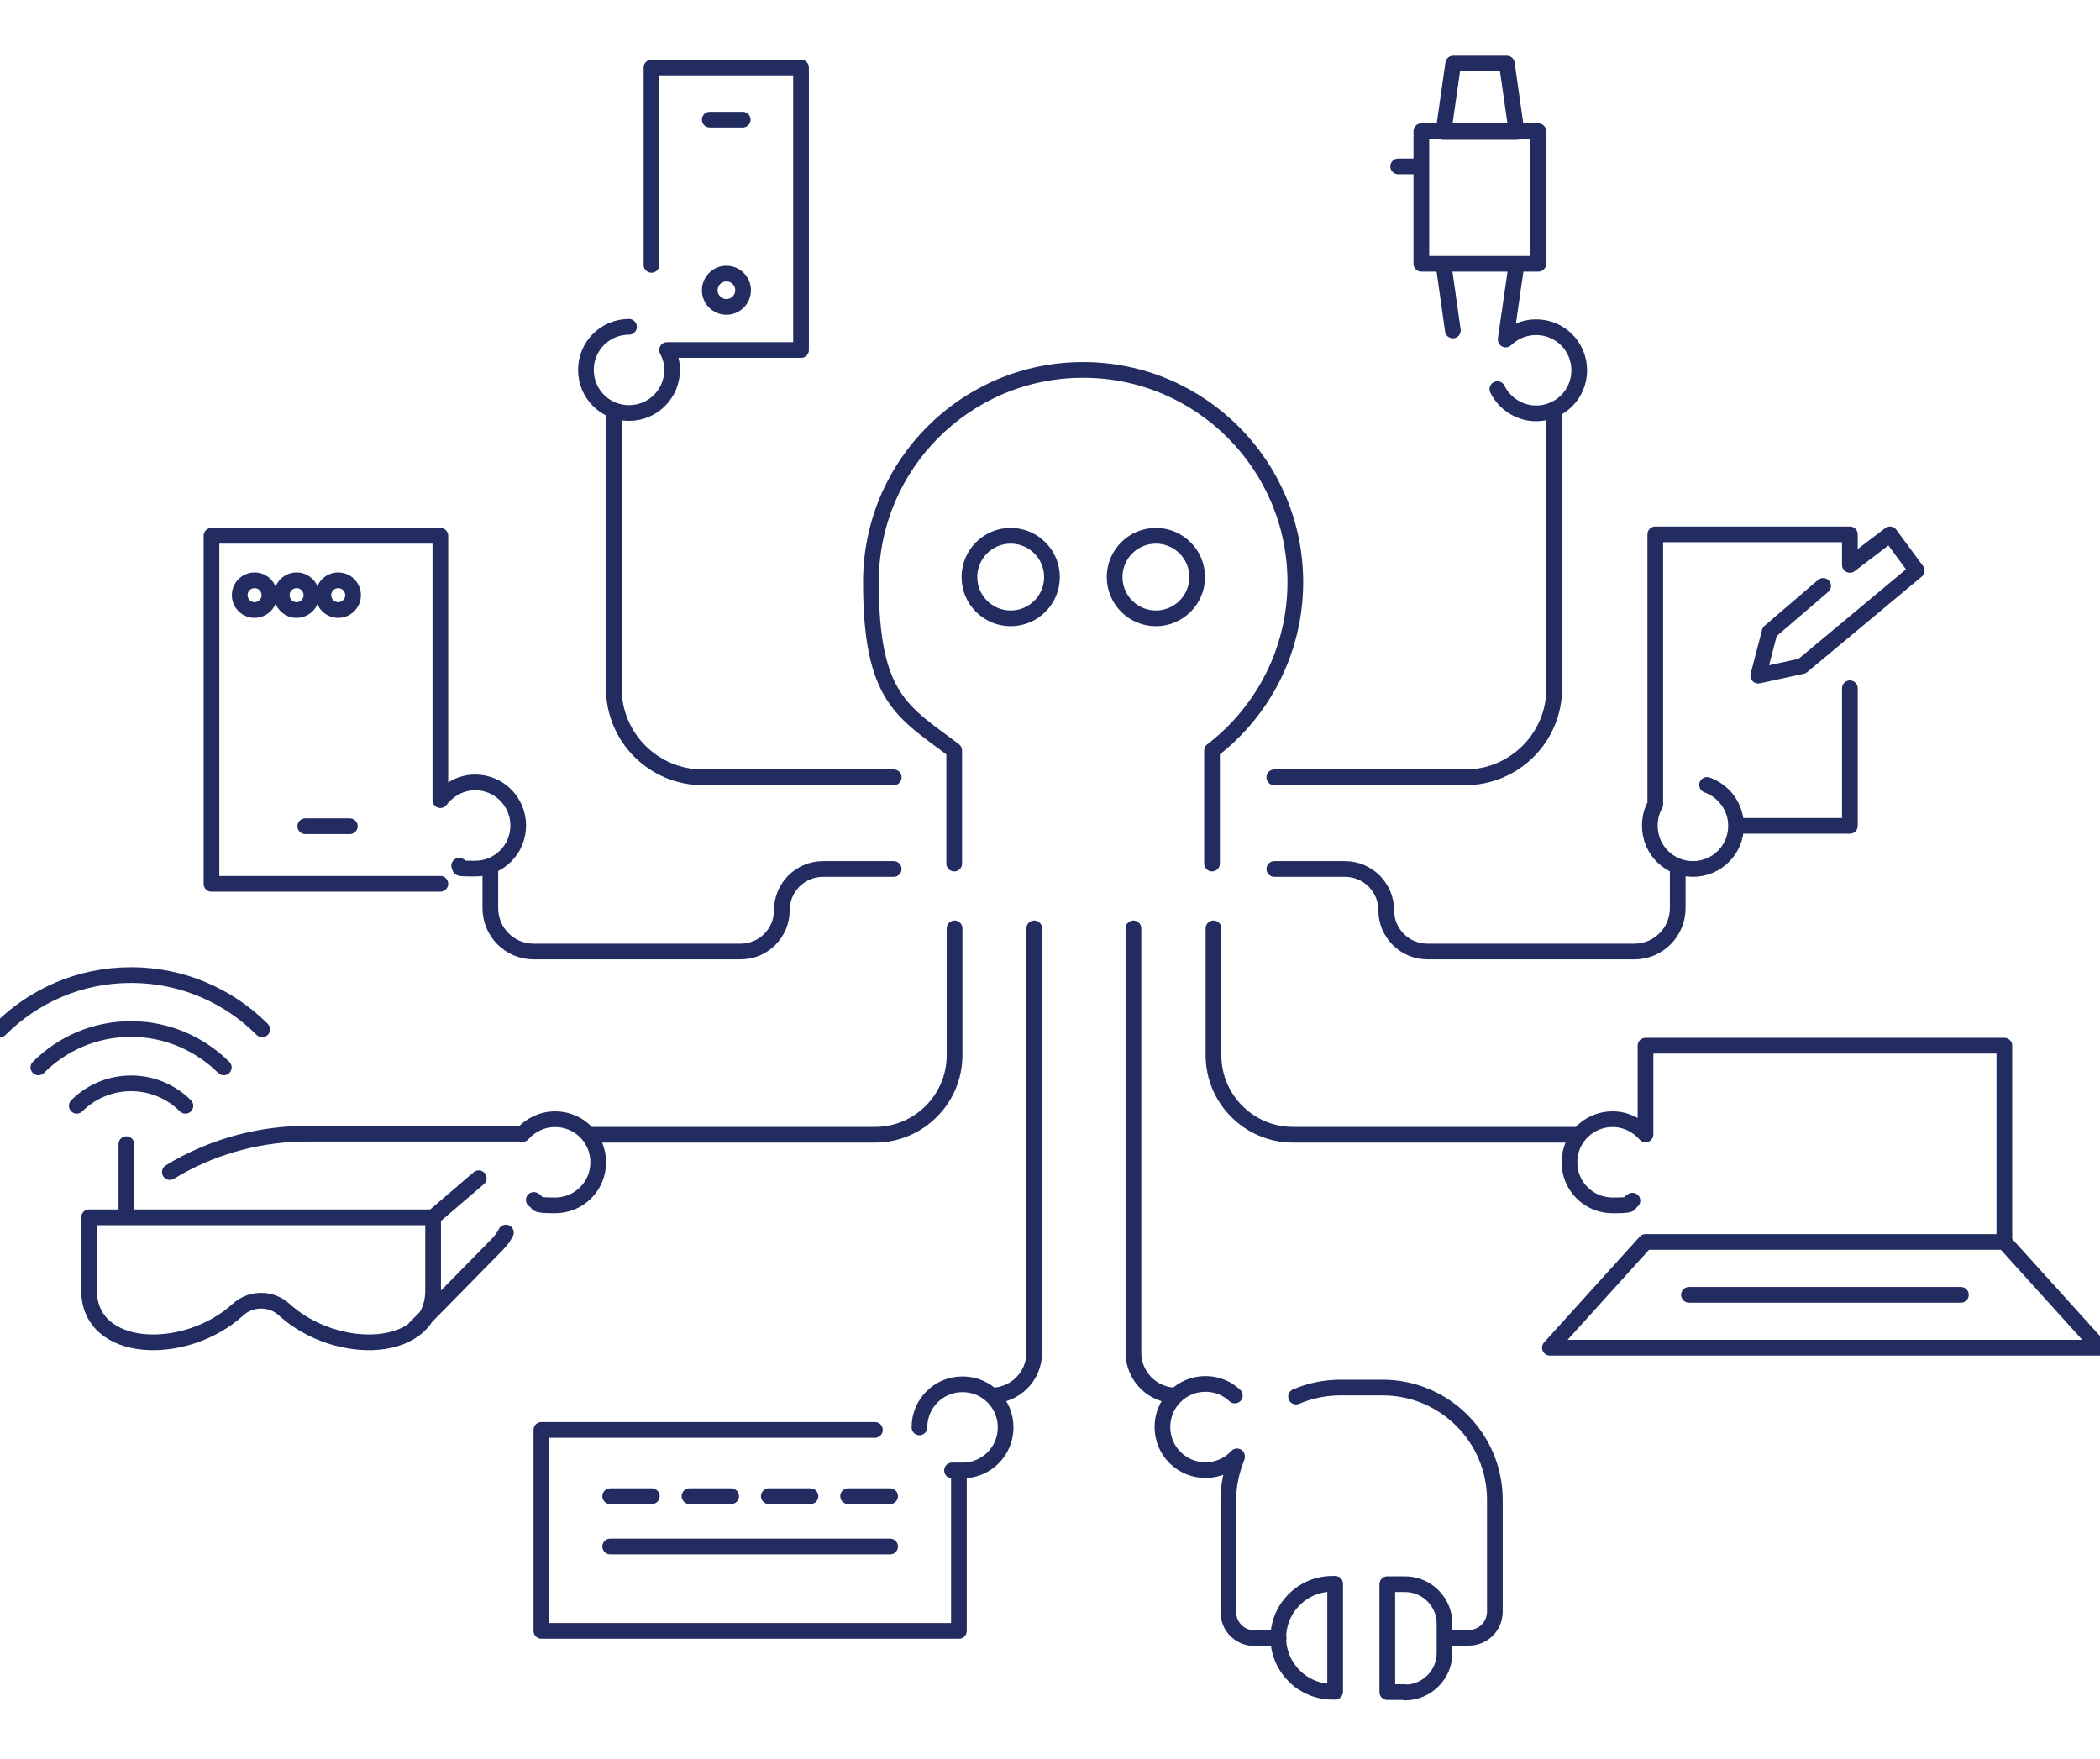 <svg width="234" height="196" viewBox="0 0 234 196" fill="none" xmlns="http://www.w3.org/2000/svg">
<g clip-path="url(#clip0_3255_27225)">
<path d="M135.056 96.219V83.629C140.705 79.311 144.336 72.492 144.336 64.866C144.336 51.832 133.764 41.22 120.69 41.22C107.617 41.22 97.045 51.792 97.045 64.866C97.045 77.939 100.676 79.311 106.326 83.629V96.219M70.09 36.418C67.427 36.418 65.288 38.557 65.288 41.22C65.288 43.883 67.427 46.022 70.09 46.022C72.753 46.022 74.892 43.883 74.892 41.22C74.892 40.413 74.69 39.686 74.327 39.001H89.257V7.527H72.592V29.518M99.587 86.615H78.322C72.834 86.615 68.395 82.176 68.395 76.689V46.022M51.165 96.461C51.69 96.662 50.278 96.783 52.941 96.783C55.604 96.783 57.743 94.645 57.743 91.982C57.743 89.318 55.604 87.18 52.941 87.18C51.367 87.18 49.955 87.987 49.067 89.157V59.701H23.565V98.478H49.067M99.587 96.824H91.718C89.176 96.824 87.118 98.882 87.118 101.424C87.118 103.966 85.06 106.024 82.518 106.024H59.478C56.774 106.024 54.636 103.845 54.636 101.182V96.824M58.227 126.361C59.115 125.352 60.406 124.707 61.858 124.707C64.522 124.707 66.66 126.846 66.66 129.508C66.66 132.172 64.522 134.31 61.858 134.31C59.195 134.31 60.204 134.068 59.478 133.705M106.366 103.442V117.564C106.366 122.487 102.371 126.442 97.489 126.442H65.611M102.452 159.046C102.452 156.382 104.591 154.244 107.253 154.244C109.917 154.244 112.055 156.382 112.055 159.046C112.055 161.708 109.917 163.847 107.253 163.847C104.591 163.847 106.971 163.847 106.85 163.847V181.723H60.325V159.328H97.489M115.243 103.442V150.733C115.243 153.356 113.105 155.495 110.482 155.495M166.852 43.358C167.619 44.932 169.273 46.062 171.17 46.062C173.833 46.062 175.971 43.923 175.971 41.26C175.971 38.597 173.833 36.459 171.17 36.459C169.838 36.459 168.668 36.983 167.78 37.83M141.996 86.615H163.261C168.749 86.615 173.187 82.176 173.187 76.689V45.578M193.444 92.022C193.444 94.685 191.305 96.824 188.642 96.824C185.978 96.824 183.84 94.685 183.84 92.022C183.84 91.134 184.042 90.327 184.445 89.641L184.445 80.643V59.543H206.13V62.946L210.597 59.543L213.575 63.584L200.812 74.221L195.919 75.284L197.195 70.391L203.152 65.286M193.444 92.022C193.444 89.924 192.112 88.148 190.215 87.462M193.444 92.022H206.13V76.689M141.996 96.824H149.864C152.406 96.824 154.465 98.882 154.465 101.424C154.465 103.966 156.522 106.024 159.065 106.024H182.105C184.808 106.024 186.947 103.845 186.947 101.182V96.824M181.903 133.785C181.258 134.108 182.347 134.31 179.684 134.31C177.021 134.31 174.882 132.172 174.882 129.508C174.882 126.845 177.021 124.706 179.684 124.706C181.177 124.706 182.468 125.393 183.356 126.401V116.515H223.344V138.386M223.344 138.386H183.356L172.703 150.168H233.997L223.344 138.386ZM135.217 103.441V117.564C135.217 122.487 139.212 126.441 144.094 126.441H175.972M137.598 155.494C136.75 154.687 135.58 154.203 134.329 154.203C131.666 154.203 129.527 156.342 129.527 159.005C129.527 161.668 131.666 163.807 134.329 163.807C135.701 163.807 136.952 163.242 137.84 162.273M126.299 103.441V150.733C126.299 153.356 128.438 155.494 131.061 155.494M34.016 92.063H38.979M67.992 172.321H99.183M67.992 166.712H72.632M76.829 166.712H81.469M85.666 166.712H90.306M94.503 166.712H99.183M79.088 13.337H82.76M188.198 144.277H218.502M167.78 37.79L168.991 29.397H160.84L161.889 36.822M158.379 18.543H155.796M137.84 162.354C137.234 163.847 136.871 165.461 136.871 167.156V179.625C136.871 181.239 138.163 182.53 139.777 182.53H142.48M161.284 182.489H163.664C165.279 182.489 166.57 181.198 166.57 179.584V167.115C166.57 160.216 160.961 154.607 154.061 154.607H149.38C147.605 154.607 145.95 154.97 144.417 155.616M48.26 135.642V143.793C48.26 150.894 37.527 151.258 31.676 145.931C30.223 144.6 27.963 144.6 26.511 145.931C20.66 151.258 9.926 150.894 9.926 143.793V135.642H48.26ZM48.26 135.642L53.344 131.284M56.371 137.337C56.129 137.821 55.766 138.305 55.362 138.709L46.041 148.191M18.925 130.598L19.812 130.073C24.211 127.612 29.174 126.321 34.258 126.321H58.106M8.555 123.213C10.088 121.68 12.226 120.712 14.607 120.712C16.988 120.712 19.127 121.68 20.66 123.213M4.277 118.936C6.94 116.273 10.572 114.659 14.607 114.659C18.642 114.659 22.274 116.314 24.937 118.936M0 114.699C3.753 110.947 8.877 108.647 14.607 108.647C20.297 108.647 25.462 110.947 29.214 114.699M14.082 135.642V127.491M133.401 64.301C133.401 66.841 131.341 68.901 128.801 68.901C126.26 68.901 124.201 66.841 124.201 64.301C124.201 61.76 126.26 59.701 128.801 59.701C131.341 59.701 133.401 61.76 133.401 64.301ZM117.22 64.301C117.22 66.841 115.161 68.901 112.62 68.901C110.08 68.901 108.02 66.841 108.02 64.301C108.02 61.76 110.08 59.701 112.62 59.701C115.161 59.701 117.22 61.76 117.22 64.301ZM30.021 66.318C30.021 67.232 29.28 67.973 28.367 67.973C27.453 67.973 26.712 67.232 26.712 66.318C26.712 65.404 27.453 64.664 28.367 64.664C29.28 64.664 30.021 65.404 30.021 66.318ZM34.702 66.318C34.702 67.232 33.961 67.973 33.048 67.973C32.134 67.973 31.393 67.232 31.393 66.318C31.393 65.404 32.134 64.664 33.048 64.664C33.961 64.664 34.702 65.404 34.702 66.318ZM39.343 66.318C39.343 67.232 38.602 67.973 37.688 67.973C36.774 67.973 36.033 67.232 36.033 66.318C36.033 65.404 36.774 64.664 37.688 64.664C38.602 64.664 39.343 65.404 39.343 66.318ZM82.801 32.343C82.801 33.368 81.969 34.199 80.945 34.199C79.919 34.199 79.088 33.368 79.088 32.343C79.088 31.317 79.919 30.487 80.945 30.487C81.969 30.487 82.801 31.317 82.801 32.343ZM158.378 14.628H171.412V29.397H158.378V14.628ZM168.991 14.709H160.84L161.929 7.083H167.902L168.991 14.709ZM156.563 188.542H154.585V176.517H156.563C158.984 176.517 160.961 178.495 160.961 180.916V184.184C160.961 186.605 158.984 188.583 156.563 188.583V188.542ZM148.452 176.477H148.775V188.501H148.452C145.143 188.501 142.44 185.798 142.44 182.489C142.44 179.181 145.143 176.477 148.452 176.477Z" stroke="#232C61" stroke-width="1.75" stroke-linecap="round" stroke-linejoin="round"/>
</g>
<defs>
<clipPath id="clip0_3255_27225">
<rect width="234" height="195" fill="white" transform="translate(0 0.334)"/>
</clipPath>
</defs>
</svg>
